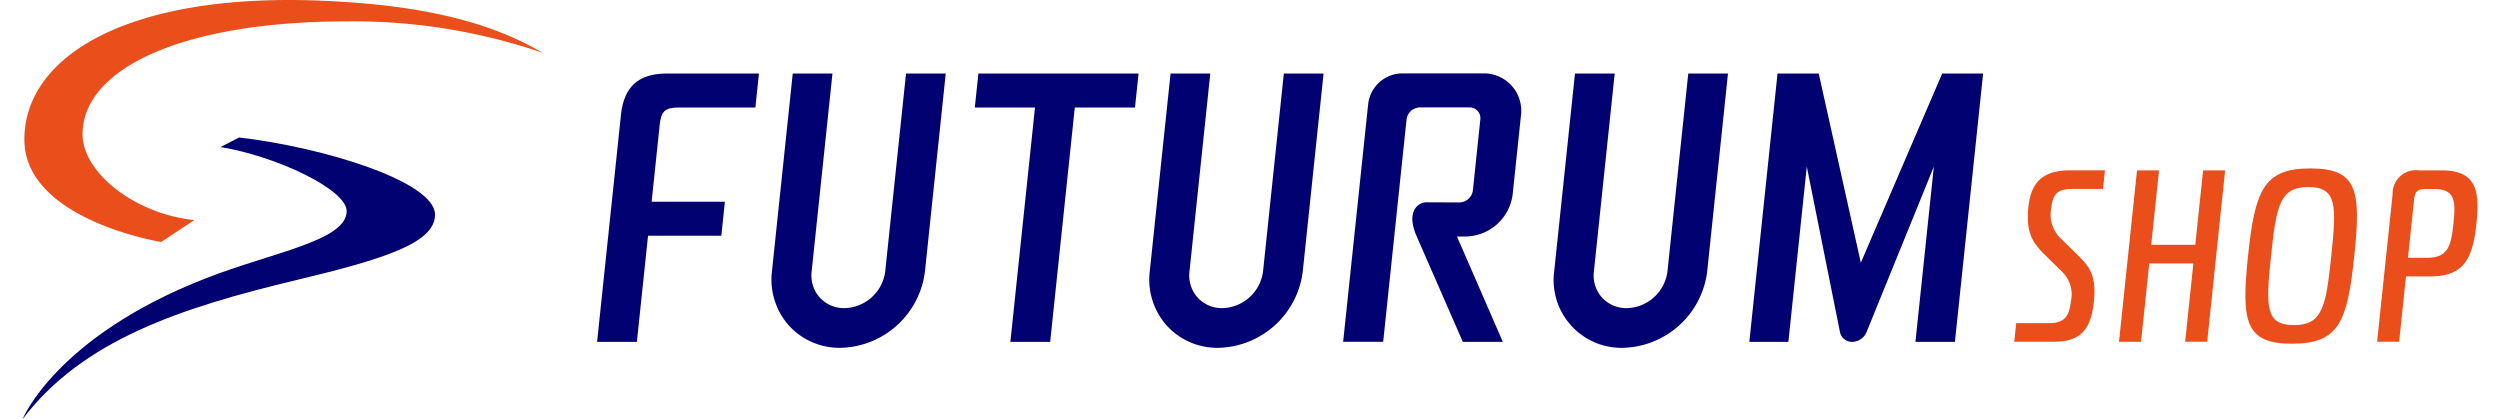 <?xml version="1.0" encoding="UTF-8"?>
<svg xmlns="http://www.w3.org/2000/svg" xmlns:xlink="http://www.w3.org/1999/xlink" width="799px" height="134px" viewBox="0 0 292 49.868">
  <defs>
    <clipPath id="clip-path">
      <rect id="Rectangle_67" data-name="Rectangle 67" width="292" height="49.868" fill="none"></rect>
    </clipPath>
  </defs>
  <g id="Group_362" data-name="Group 362" transform="translate(0 0)">
    <g id="Group_361" data-name="Group 361" transform="translate(0 0)" clip-path="url(#clip-path)">
      <path id="Path_253" data-name="Path 253" d="M230.743,43.963l-5.5-12.579c-1.244-2.844.073-4.022,1.212-4.022l3.882.017a1.643,1.643,0,0,0,1.6-1.437l.885-8.428a1.277,1.277,0,0,0-1.294-1.438h-5.891a1.637,1.637,0,0,0-1.588,1.43l-2.78,26.446h-4.762L219.3,17.42c.062-.6.124-1.177.181-1.716a4.111,4.111,0,0,1,4.09-3.675h9.583a4.447,4.447,0,0,1,4.5,5.032l-.982,9.338a5.726,5.726,0,0,1-5.561,5.032h-1.065L235.5,43.963Z" transform="translate(-59.428 -3.301)" fill="#010172"></path>
      <path id="Path_254" data-name="Path 254" d="M49.068,31.721c0-3.948-13.314-8.026-23.309-9.181L23.55,23.679c6.576,1.067,15.065,5.045,15.01,7.652C38.487,34.85,29.7,36.2,21.77,39.3,3.934,46.272,0,56.055,0,56.055c7.128-9.387,18.666-13.231,32.688-16.585,10.46-2.5,16.38-4.412,16.38-7.75" transform="translate(0 -6.187)" fill="#010172"></path>
      <path id="Path_255" data-name="Path 255" d="M35.546.078C12.669-.849.311,6.653.311,16.6c0,9.562,16.268,12.181,16.268,12.181l3.945-2.605c-7.125-.725-13.294-5.7-13.294-10.185,0-7.948,12.14-13.445,31.394-13.445a69.343,69.343,0,0,1,23.314,3.73c-7.413-4.4-16.9-5.81-26.393-6.194" transform="translate(-0.085 0)" fill="#e94e1b"></path>
      <path id="Path_256" data-name="Path 256" d="M131.007,44.679a8.137,8.137,0,0,1-6.145-2.655,8.219,8.219,0,0,1-2.014-6.456l2.473-23.516h4.724L127.569,35.6a3.932,3.932,0,0,0,.961,3.089,3.892,3.892,0,0,0,2.939,1.268,5,5,0,0,0,4.853-4.39l2.472-23.516h4.725L141.044,35.6a10.346,10.346,0,0,1-10.037,9.078" transform="translate(-33.706 -3.308)" fill="#010172"></path>
      <path id="Path_257" data-name="Path 257" d="M192.945,44.679a8.136,8.136,0,0,1-6.145-2.655,8.219,8.219,0,0,1-2.014-6.456l2.473-23.516h4.725L189.508,35.6a3.934,3.934,0,0,0,.961,3.09,3.893,3.893,0,0,0,2.938,1.267,5.005,5.005,0,0,0,4.854-4.39l2.472-23.516h4.724L202.982,35.6a10.346,10.346,0,0,1-10.038,9.078" transform="translate(-50.707 -3.308)" fill="#010172"></path>
      <path id="Path_258" data-name="Path 258" d="M259.245,44.679a8.064,8.064,0,0,1-8.158-9.11l2.472-23.516h4.725L255.808,35.6a3.934,3.934,0,0,0,.961,3.09,3.893,3.893,0,0,0,2.938,1.267,5,5,0,0,0,4.854-4.39l2.472-23.516h4.724L269.283,35.6a10.346,10.346,0,0,1-10.038,9.078" transform="translate(-68.906 -3.308)" fill="#010172"></path>
      <path id="Path_259" data-name="Path 259" d="M160.353,43.968,163.281,16.1h-7.158l.426-4.046H175.6l-.425,4.046h-7.159l-2.929,27.871Z" transform="translate(-42.854 -3.308)" fill="#010172"></path>
      <path id="Path_260" data-name="Path 260" d="M94.2,43.969l2.84-27.017c.352-3.343,2.088-4.9,5.464-4.9h10.948l-.426,4.046h-9.1c-1.638,0-2.107.424-2.279,2.063l-.961,9.141H109.4l-.425,4.045H100.26L98.933,43.969Z" transform="translate(-25.856 -3.308)" fill="#010172"></path>
      <path id="Path_261" data-name="Path 261" d="M296.355,34.553l9.678-22.5H310.9l-3.354,31.915H302.85l2.191-20.844-8.006,19.686a1.893,1.893,0,0,1-1.7,1.158,1.457,1.457,0,0,1-1.46-1.159l-3.946-19.685-2.191,20.844h-4.644l3.354-31.915h4.9Z" transform="translate(-77.704 -3.308)" fill="#010172"></path>
      <path id="Path_262" data-name="Path 262" d="M326.756,46.1h3.9c1.806,0,2.412-.786,2.6-2.563a3.741,3.741,0,0,0-1.079-3.582l-1.979-1.95c-1.451-1.427-2.317-2.621-1.989-5.737.306-2.911,1.708-4.339,4.94-4.339h4.164l-.232,2.213H333.5c-1.542,0-2.363.321-2.562,2.213a3.953,3.953,0,0,0,1.022,3.582l1.9,1.863c1.5,1.486,2.483,2.417,2.134,5.737-.337,3.2-1.463,4.775-4.753,4.775h-4.718Z" transform="translate(-89.626 -7.667)" fill="#e94e1b"></path>
      <path id="Path_263" data-name="Path 263" d="M354.187,48.314h-2.621L352.546,39H347.3l-.979,9.318H343.7l2.142-20.383h2.621l-.931,8.852h5.241l.93-8.852h2.621Z" transform="translate(-94.342 -7.667)" fill="#e94e1b"></path>
      <path id="Path_264" data-name="Path 264" d="M377.368,38.034c-.821,7.8-1.795,10.425-7.415,10.425-5.561,0-6.043-2.621-5.223-10.425s1.853-10.424,7.415-10.424c5.62,0,6.043,2.621,5.223,10.424m-7.182,8.211c3.406,0,3.811-2.184,4.445-8.211.63-6,.688-8.211-2.719-8.211s-3.815,2.213-4.445,8.211c-.633,6.028-.688,8.211,2.719,8.211" transform="translate(-100.027 -7.578)" fill="#e94e1b"></path>
      <path id="Path_265" data-name="Path 265" d="M387.857,30.755a2.768,2.768,0,0,1,3.15-2.824h2.679c4.135,0,4.55,2.417,4.146,6.26-.422,4.018-1.337,6.348-5.471,6.348h-2.912l-.817,7.774h-2.621Zm1.825,7.571h2.242c2.563,0,2.888-1.427,3.172-4.135.276-2.621.192-4.048-2.312-4.048h-.961c-1.019,0-1.312.292-1.418,1.31Z" transform="translate(-105.955 -7.666)" fill="#e94e1b"></path>
    </g>
  </g>
</svg>

